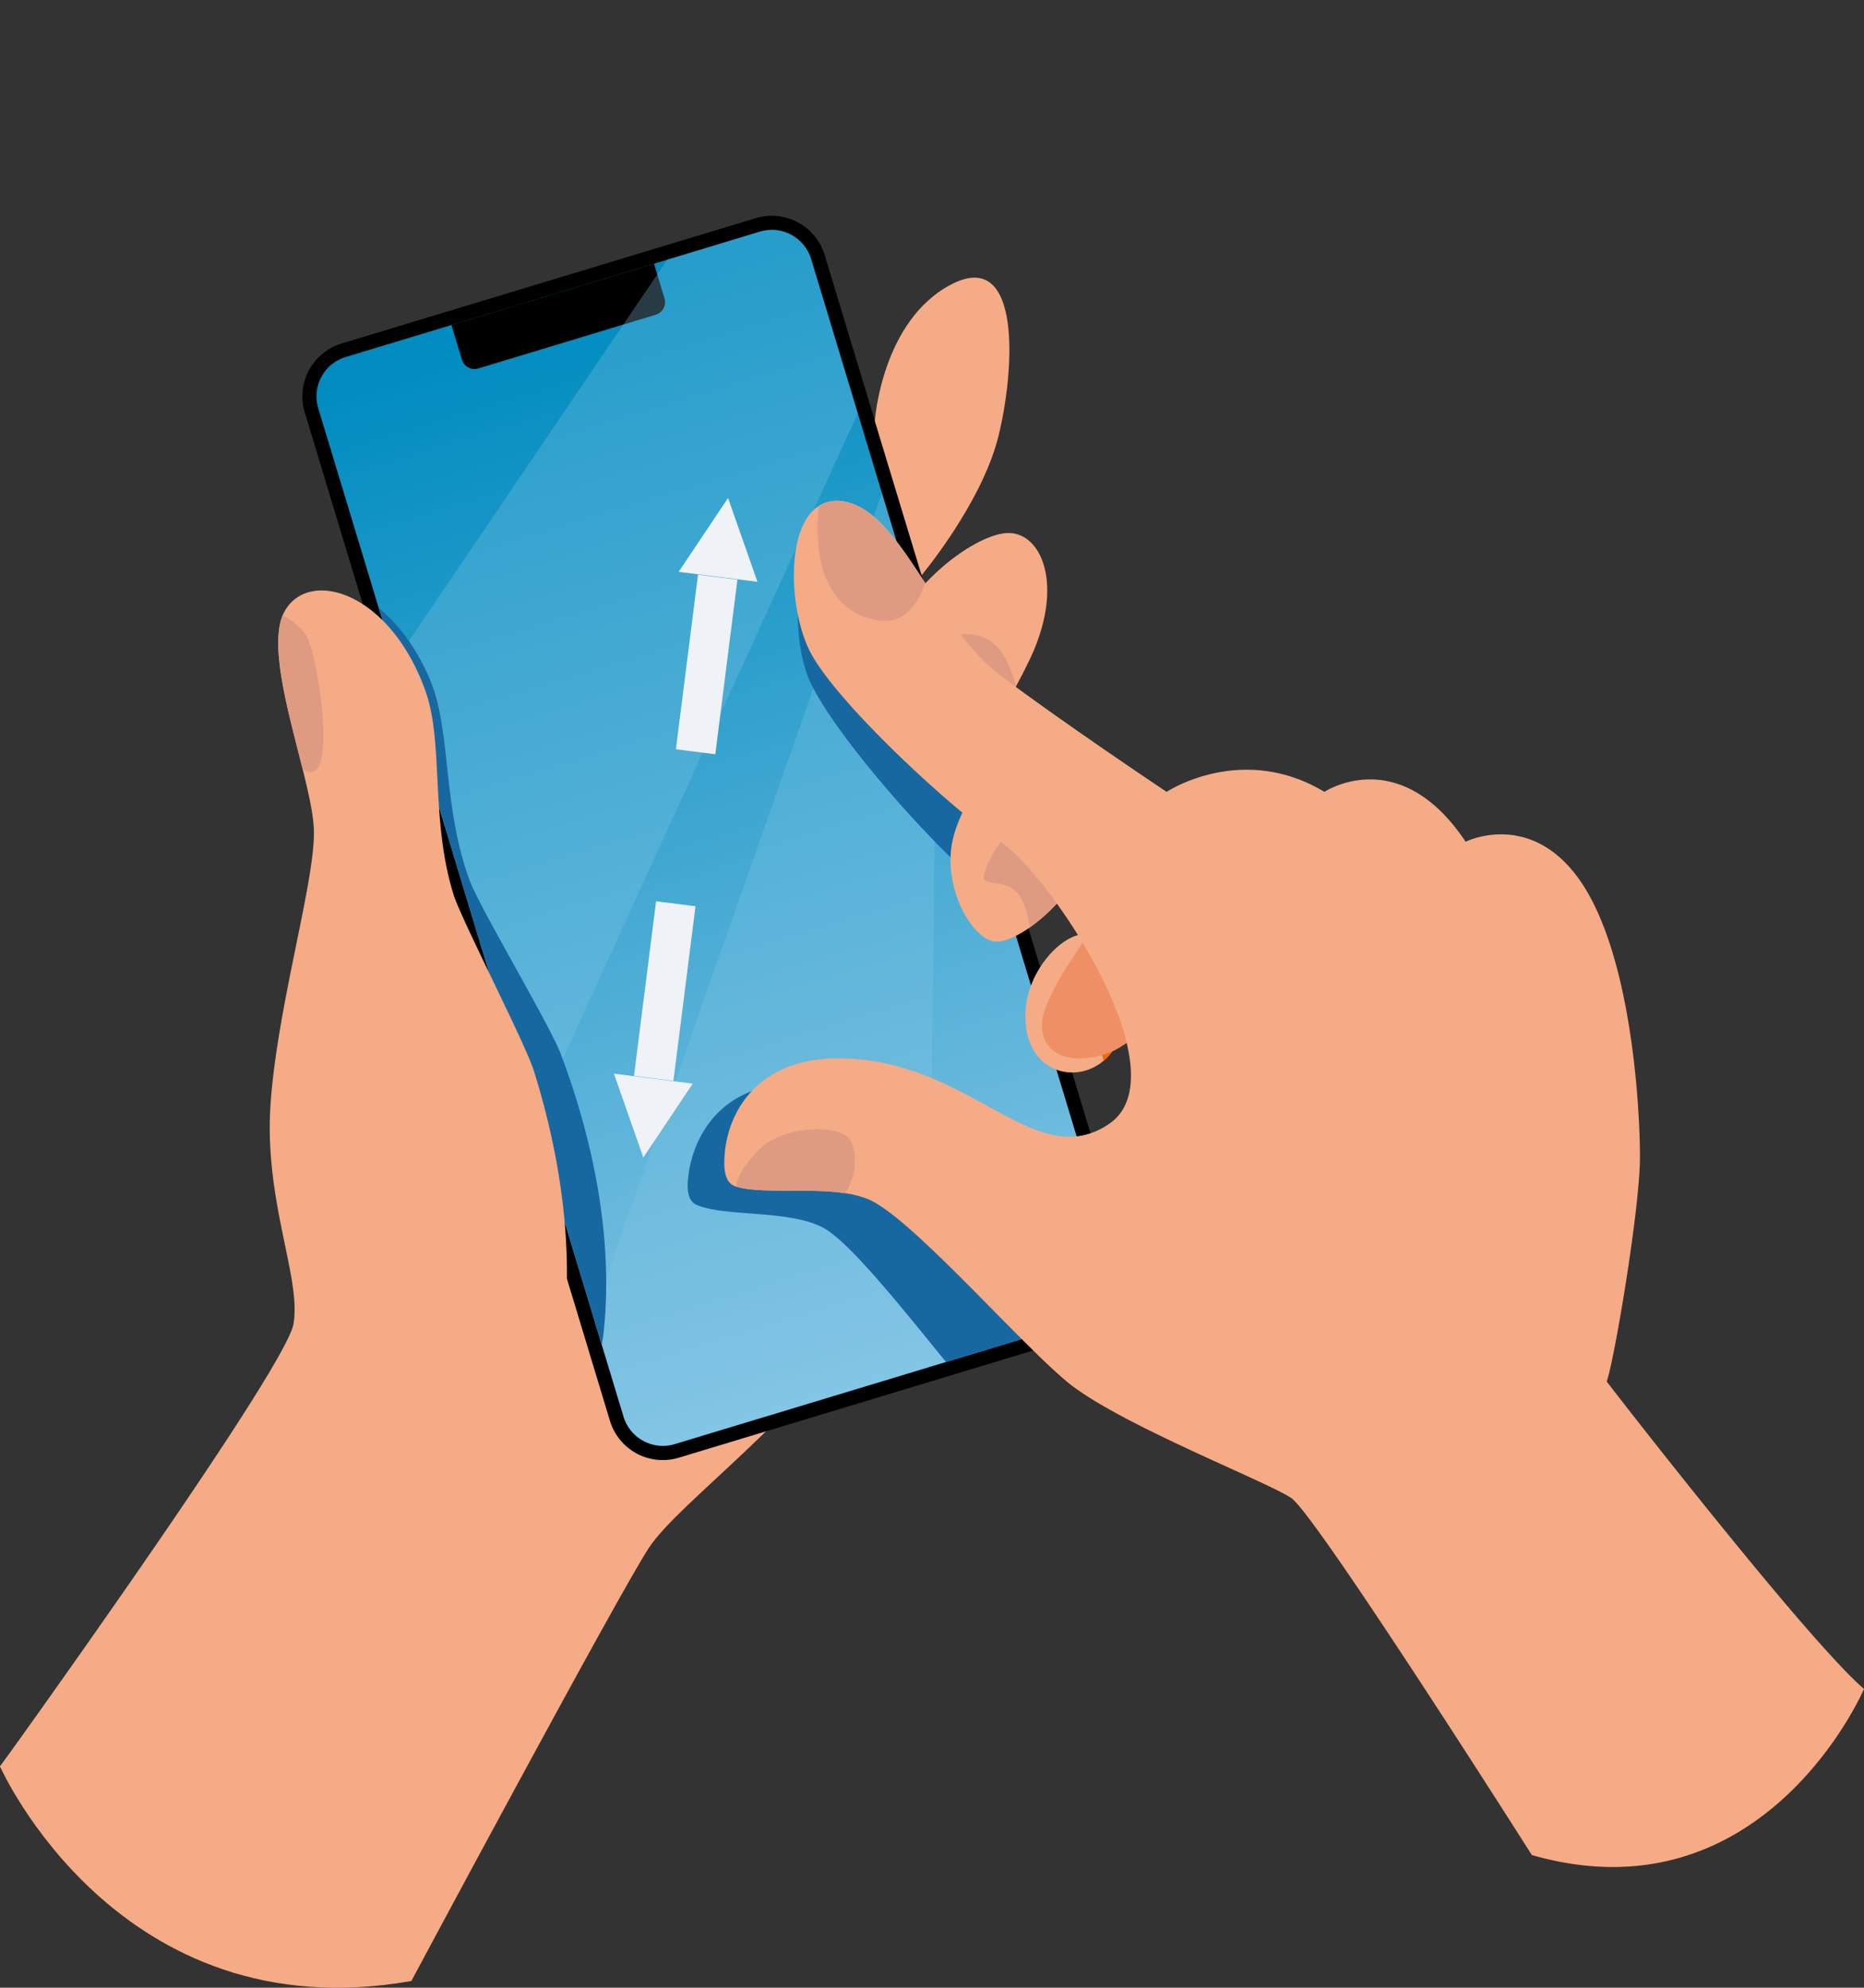 <svg xmlns="http://www.w3.org/2000/svg" xmlns:xlink="http://www.w3.org/1999/xlink" viewBox="0 0 511.19 545.05"><rect x="0" y="0" width="511.19" height="545.05" fill="#333333" stroke="none"/><defs><style>.cls-1{fill:none;}.cls-2{isolation:isolate;}.cls-3{fill:#f5ab85;}.cls-4{fill:url(#ЃезымЯнный_градиент_2);}.cls-5{clip-path:url(#clip-path);}.cls-6{fill:#83c4e4;mix-blend-mode:overlay;opacity:0.3;}.cls-7{fill:#1768a1;mix-blend-mode:multiply;}.cls-8{fill:#df9b82;}.cls-9{fill:#ff6500;}.cls-10{fill:#ef8f65;}.cls-11{fill:#eff2f6;}</style><linearGradient id="ЃезымЯнный_градиент_2" x1="7.36" y1="2685.24" x2="7.36" y2="2379.69" gradientTransform="translate(384.58 -1388.69) rotate(-16.84)" gradientUnits="userSpaceOnUse"><stop offset="0" stop-color="#83c4e4"/><stop offset="1" stop-color="#008cc0"/></linearGradient><clipPath id="clip-path" transform="translate(-927.72 -800.38)"><path class="cls-1" d="M1226.33,1162l-113.6,34.38a11.27,11.27,0,0,1-14-7.52L1015,912.34a11.27,11.27,0,0,1,7.52-14.06l113.6-34.38a11.27,11.27,0,0,1,14.05,7.53l83.7,276.54A11.27,11.27,0,0,1,1226.33,1162Z"/></clipPath></defs><g class="cls-2"><g id="_Layer_" data-name="&lt;Layer&gt;"><path class="cls-3" d="M1040.53,1343.59s56.82-106.14,65.13-118.76,40.12-34.38,65.61-70.39,24.53-45.83,24.53-45.83L1072.58,1090,927.72,1284.75S960,1357.87,1040.53,1343.59Z" transform="translate(-927.72 -800.38)"/><path d="M1113.85,1200.11A15.14,15.14,0,0,1,1095,1190l-83.71-276.55a15.17,15.17,0,0,1,10.11-18.88L1135,860.2a15.16,15.16,0,0,1,18.88,10.1l83.7,276.55a15.16,15.16,0,0,1-10.11,18.88Z" transform="translate(-927.72 -800.38)"/><path class="cls-4" d="M1226.33,1162l-113.6,34.38a11.27,11.27,0,0,1-14-7.52L1015,912.34a11.27,11.27,0,0,1,7.52-14.06l113.6-34.38a11.27,11.27,0,0,1,14.05,7.53l83.7,276.54A11.27,11.27,0,0,1,1226.33,1162Z" transform="translate(-927.72 -800.38)"/><path d="M1107.54,886.69l-48.64,14.73a3.62,3.62,0,0,1-4.5-2.41l-2.88-9.51,55.56-16.81,2.87,9.5A3.6,3.6,0,0,1,1107.54,886.69Z" transform="translate(-927.72 -800.38)"/><g class="cls-5"><polygon class="cls-6" points="76.15 228.86 231.25 0 258.49 62.5 123.35 358.09 76.15 228.86"/><polygon class="cls-6" points="148.47 401.02 258.15 88.88 253.99 419.09 148.47 401.02"/><path class="cls-7" d="M1079.59,1085.18a46.39,46.39,0,0,1,2.11,4.71c3.34,9.08,15.36,41.76,11.52,76.16S1016,1320.23,1016,1320.23s-36.65,1.13-69.51-32.09l0-.05.33-.51.3-.46c7-11.09,71.25-112.73,72.61-124.93,1.44-12.89-10.2-33.35-9.81-60.29s8.53-60.86,7.48-74.91c-.32-4.23-2-10.2-4.08-16.82-4.62-14.73-11-32.67-8-41.74a8,8,0,0,1,.41-1.06c5.74-12.42,28.31-7.53,39.81,19.12,6.07,14.06,3.38,35.2,11.14,55.72C1059,1048.38,1074.47,1074.78,1079.59,1085.18Z" transform="translate(-927.72 -800.38)"/><path class="cls-7" d="M1404.52,1290.56s-30.92,61.61-90.54,38.86c0,0-49.62-97.37-55.81-102.4s-44.21-23.88-56.42-36.22-38-48.53-48.51-53.89a25.5,25.5,0,0,0-5.72-2c-9.45-2.25-21.93-1.43-28.44-4-1-.37-3.12-1.42-2.73-6.64,1-13,10.32-28.18,32.2-26.45,34.59,2.75,48.76,35.51,69.39,23.36s-10.12-69.27-22.51-79.34-40.65-41.88-46.16-56c-4.63-11.86-3.79-34.61,5.54-39.52l.11-.06a8.21,8.21,0,0,1,2.36-.79h0a9.29,9.29,0,0,1,3.76.14c8.22,1.88,13.85,12.37,19.92,24,5.06,9.65,10.43,20,17.87,26.83,16.4,14.94,41.17,35.07,41.17,35.07s20.63-12.15,41.38,3.12c0,0,20.63-12.15,36,16.41,0,0,18.11-7.77,29.64,13.65s10.63,62.46,9.61,76.08-10.64,54-13.33,60.66C1343.32,1201.46,1390.3,1275.78,1404.52,1290.56Z" transform="translate(-927.72 -800.38)"/></g><path class="cls-3" d="M1072.57,1090a46.41,46.41,0,0,1,1.82,4.82c2.8,9.26,12.89,42.59,7,76.7s-86.18,149.38-86.18,149.38-36.65-1-67.5-36.1l0,0,.36-.49.33-.45c7.65-10.66,77.73-108.36,79.81-120.45,2.19-12.79-8.24-33.89-6.26-60.77s12.08-60.25,11.86-74.33c-.07-4.25-1.42-10.31-3.09-17-3.75-15-9.1-33.26-5.5-42.14a8,8,0,0,1,.47-1c6.46-12.06,28.7-5.85,38.62,21.42,5.23,14.4,1.31,35.34,7.85,56.28C1054.14,1052,1068.06,1079.31,1072.57,1090Z" transform="translate(-927.72 -800.38)"/><path class="cls-8" d="M1010.73,1011.22c-3.75-15-9.1-33.26-5.5-42.14a18.44,18.44,0,0,1,6.29,5.3C1015,979.34,1020.92,1018.47,1010.73,1011.22Z" transform="translate(-927.72 -800.38)"/><path class="cls-3" d="M1167.63,915.81s1.88-27.66,21.13-37.52,17.3,23.77,12.7,42-21,37.83-21,37.83Z" transform="translate(-927.72 -800.38)"/><path class="cls-3" d="M1210,981.45q-1.86,3.87-3.65,7.11c-4.19,7.64-8.06,12.77-11.68,16.21a25.17,25.17,0,0,1-10.21,6.21c-7.41,2.24-16.16-13.31-14.53-28,2.12-18.93,23.64-35.45,33.46-36.4S1220,960.69,1210,981.45Z" transform="translate(-927.72 -800.38)"/><path class="cls-3" d="M1228.6,1030a54.66,54.66,0,0,1-8.25,14.84v0a48.18,48.18,0,0,1-10.21,9.86c-3.71,2.6-7.08,3.94-9.28,3.88-6.12-.17-14.3-13.86-12.11-26.65s18.09-34.59,26-34.57S1235.22,1011.78,1228.6,1030Z" transform="translate(-927.72 -800.38)"/><path class="cls-3" d="M1234,1086.57c-.08.14-.15.3-.23.45a14.19,14.19,0,0,1-3.37,4.21c-8,6.87-21.92,2.92-21.48-12.86.36-13,12-23.64,17.73-21.54C1235.6,1060.1,1240.08,1074.59,1234,1086.57Z" transform="translate(-927.72 -800.38)"/><path class="cls-8" d="M1206.34,988.56c-4.19,7.64-8.06,12.77-11.68,16.21a10.41,10.41,0,0,1-.53-1.39c-3.54-11.71-17.88-15.09-15.25-20.15,4.42-8.55,13.87-11.15,20.33-7.16C1203,978.43,1205.21,984.22,1206.34,988.56Z" transform="translate(-927.72 -800.38)"/><path class="cls-8" d="M1220.35,1044.8v0a48.18,48.18,0,0,1-10.21,9.86c-.35-2.6-1.21-6.67-3.27-9.2-3.22-3.94-8.77-2.25-9.33-4.11s4.86-13.51,10.28-14.18S1220.9,1034.77,1220.35,1044.8Z" transform="translate(-927.72 -800.38)"/><path class="cls-9" d="M1233.14,1077c.36,2.26,1.18,6.38.83,9.62-.08.14-.15.3-.23.45a14.19,14.19,0,0,1-3.37,4.21,19,19,0,0,0-4-8c-3-3.14-8,.39-8.53-1.46s2.86-7.86,6.78-9.59S1232.47,1073,1233.14,1077Z" transform="translate(-927.72 -800.38)"/><path class="cls-10" d="M1231.68,1049.46s-18.22,22.77-18.22,31.88,9.11,11.05,18.22,7.8S1259,1065.4,1259,1065.4Z" transform="translate(-927.72 -800.38)"/><path class="cls-3" d="M1438.91,1263.51s-27.33,63.77-91.09,45.55c0,0-59.21-93.37-66-97.92s-47.82-20.5-61.49-31.88-43.26-45.55-54.65-50.1a27.91,27.91,0,0,0-6.1-1.57c-10-1.53-22.91.22-29.88-1.8-1.07-.3-3.35-1.18-3.35-6.42,0-13.08,8.52-28.87,31.4-28.79,36.18.14,53.48,31.75,74,18.08s-15.94-68.31-29.6-77.42-45.55-38.72-52.38-52.38c-5.74-11.48-6.65-34.23,2.66-39.83l.12-.07a8.35,8.35,0,0,1,2.39-1h0a10.16,10.16,0,0,1,3.92-.14c8.7,1.25,15.37,11.3,22.59,22.41,6,9.24,12.41,19.2,20.68,25.41,18.21,13.67,45.54,31.88,45.54,31.88s20.5-13.66,43.27,0c0,0,20.49-13.66,38.71,13.67,0,0,18.22-9.11,31.88,11.38s15.94,61.49,15.94,75.15-6.83,54.66-9.11,61.49C1368.31,1179.26,1423,1249.85,1438.91,1263.51Z" transform="translate(-927.72 -800.38)"/><path class="cls-8" d="M1181.4,960.28c-2.32,6.76-6.35,11.48-13.28,10.16-20-3.81-15.91-30.5-15.76-31.41v0l.12,0,2.39-1h0a10.16,10.16,0,0,1,3.92-.14C1167.51,939.12,1174.18,949.17,1181.4,960.28Z" transform="translate(-927.72 -800.38)"/><path class="cls-8" d="M1159.54,1127.59c-10-1.53-22.91.22-29.88-1.8,0,0-.46-3.46,6.38-10.3s22.77-6.83,25-2.27C1162.57,1116.18,1163.09,1122,1159.54,1127.59Z" transform="translate(-927.72 -800.38)"/><rect class="cls-11" x="1116.16" y="958.37" width="10.9" height="48.26" transform="translate(-795.44 -933.47) rotate(7.22)"/><polygon class="cls-11" points="207.73 159.54 186.11 156.81 199.66 136.56 207.73 159.54"/><rect class="cls-11" x="1104.47" y="1048.1" width="10.9" height="48.26" transform="translate(-784.27 -931.29) rotate(7.21)"/><polygon class="cls-11" points="189.98 297.15 168.36 294.41 176.43 317.4 189.98 297.15"/></g></g></svg>